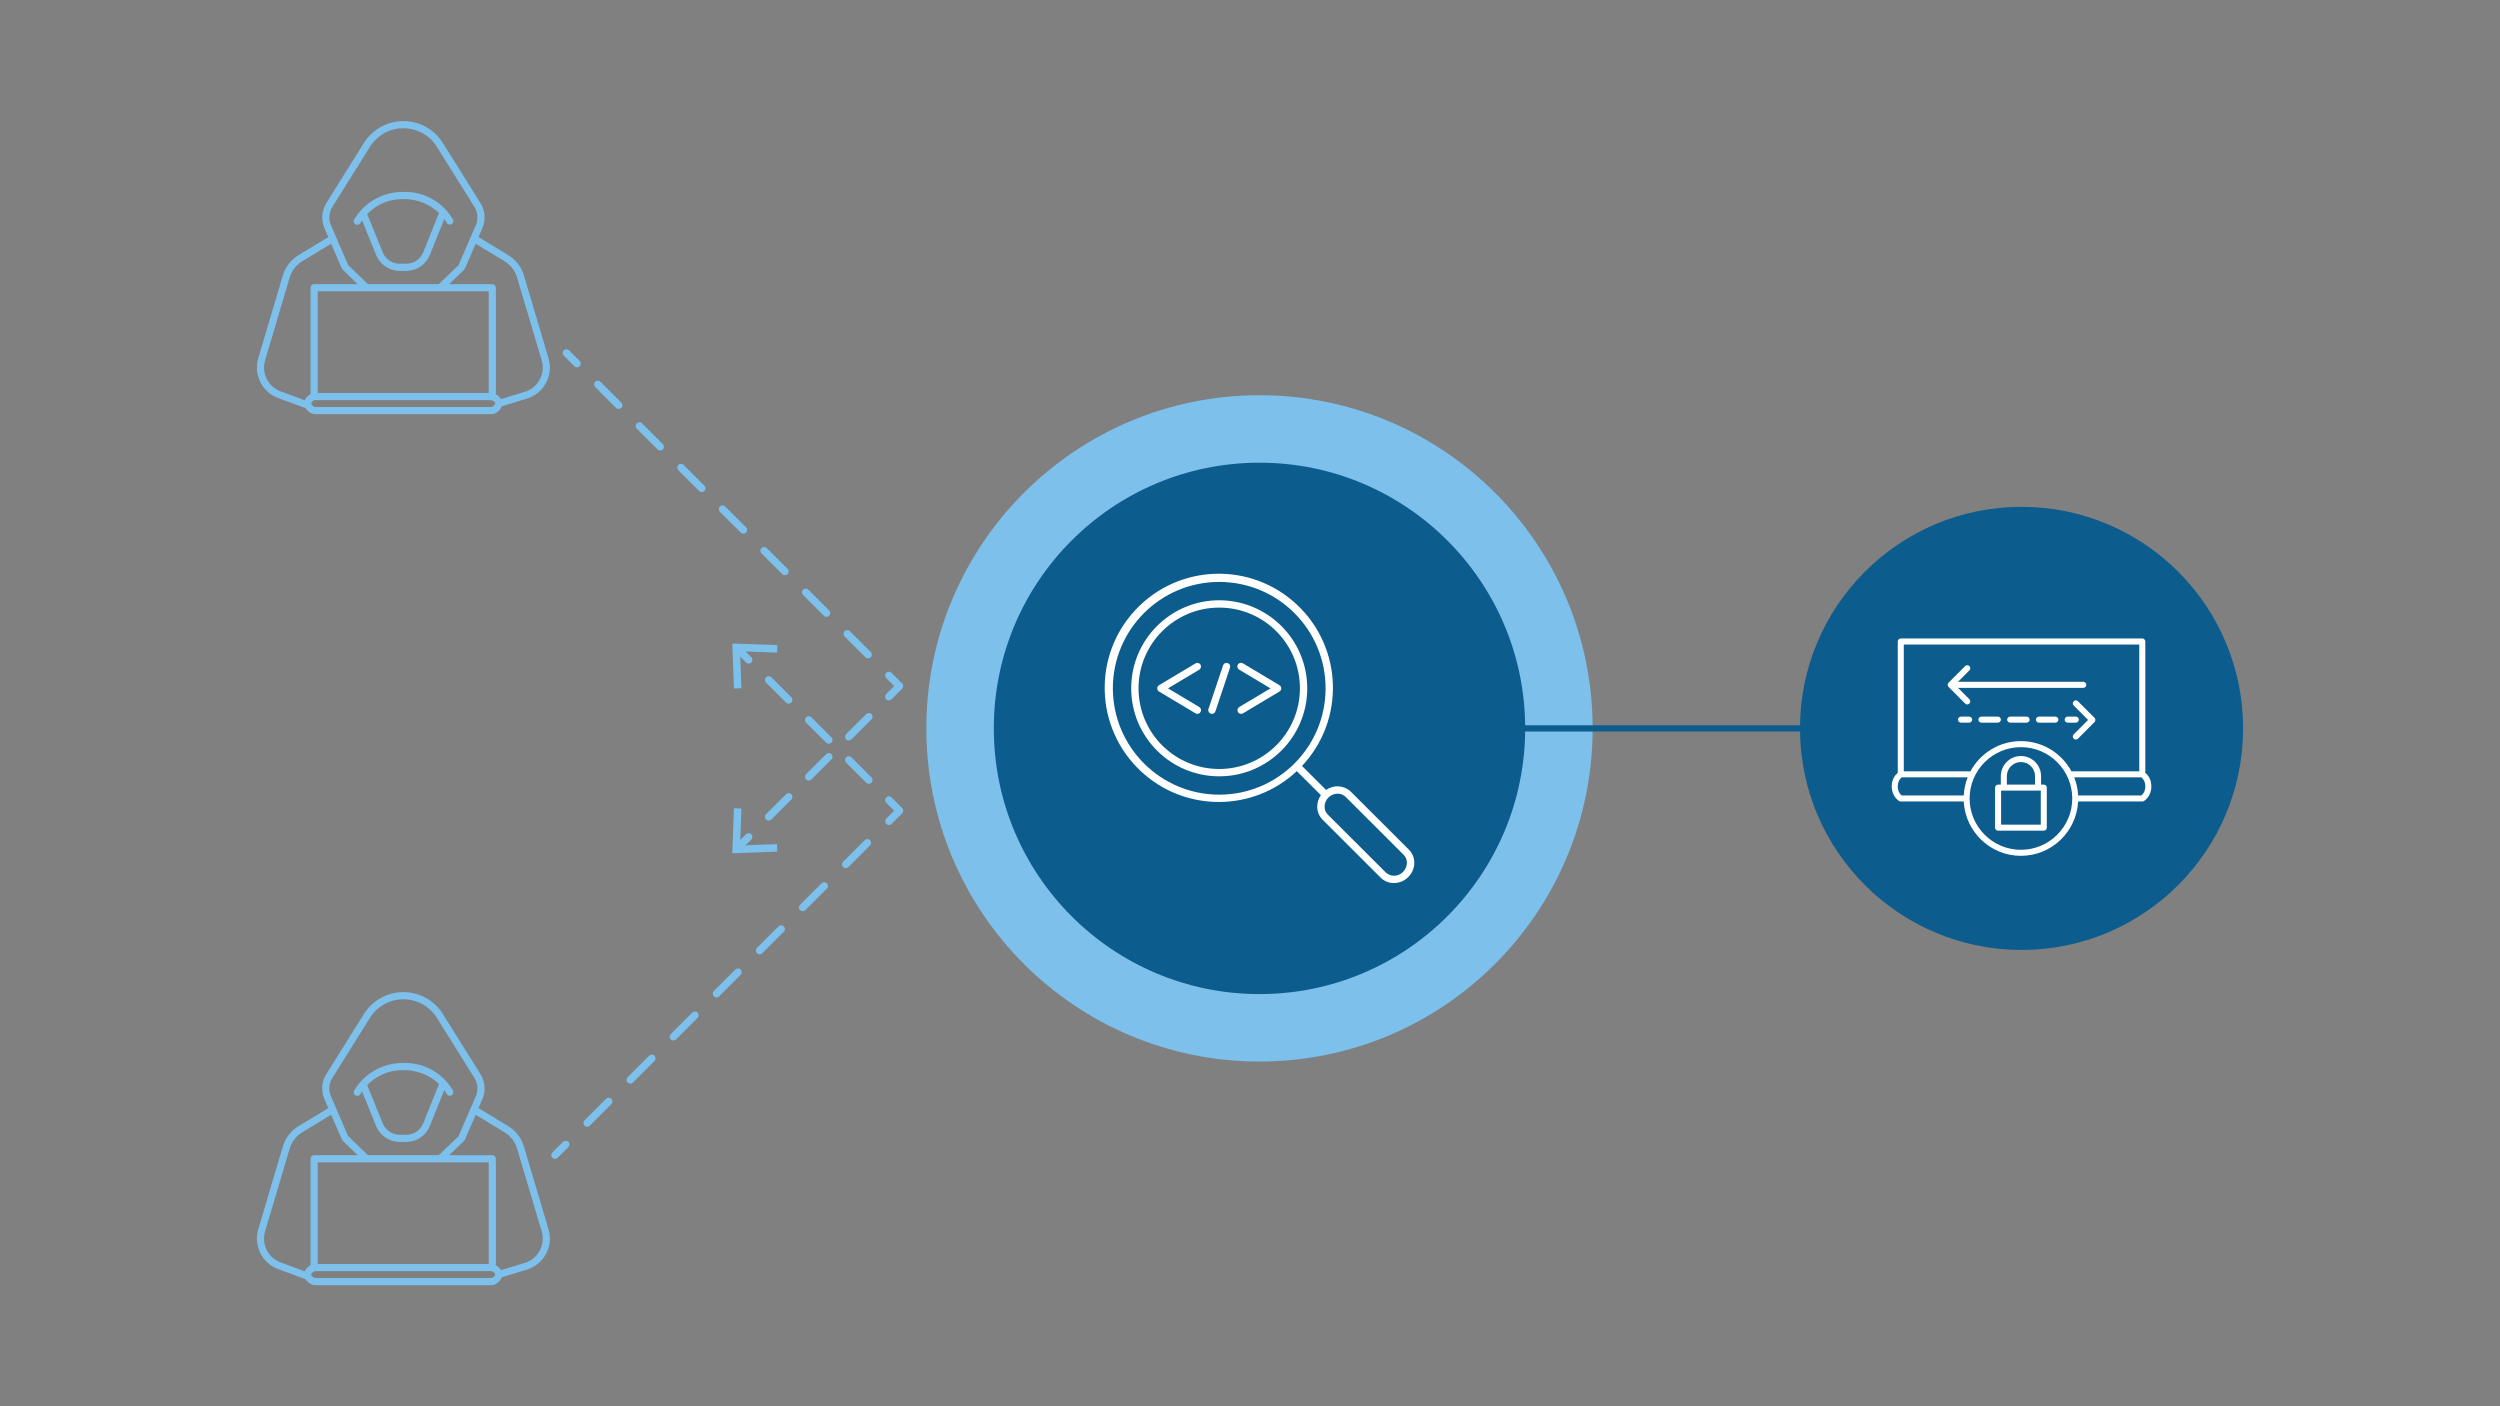 <?xml version="1.0" encoding="UTF-8"?><svg id="b" xmlns="http://www.w3.org/2000/svg" viewBox="0 0 1200 675"><rect x="0" y="0" width="1200" height="675" fill="#808080" stroke="none"/><g id="c"><g id="d"><path d="M170.683,525.809c.249,.132,.527,.202,.81,.202,.632,0,1.213-.346,1.513-.902,.048-.086,.305-.552,.782-1.242l6.803,16.76c1.919,4.553,6.381,7.512,11.322,7.507h3.026c4.931,.015,9.391-2.925,11.322-7.462,0-.034,.027-.069,.041-.103l6.944-17.346c.427,.582,.813,1.193,1.156,1.829,.45,.834,1.49,1.145,2.324,.696,.798-.43,1.123-1.407,.743-2.229-4.941-8.565-14.225-13.684-24.105-13.291-9.594-.051-18.496,4.991-23.385,13.247-.453,.832-.146,1.874,.686,2.327l.017,.009v-.002Zm22.682-12.135c6.441-.185,12.688,2.211,17.353,6.656l-7.579,18.904-.024,.058c-1.381,3.285-4.601,5.419-8.165,5.41h-3.036c-3.568,.006-6.791-2.129-8.176-5.417l-7.476-18.417c4.457-4.666,10.651-7.272,17.103-7.194h0Z" fill="#7cc0eb"/><path d="M133.588,609.193l9.088,3.359c2.107,.793,3.256,1.215,3.945,1.448,.86,1.316,2.146,2.298,3.644,2.779,.138,.045,.281,.072,.425,.082l.477,.024h85.144c.179,0,.358-.03,.528-.086,1.829-.562,3.309-1.916,4.031-3.688l12.797-3.918c7.715-2.825,11.929-11.138,9.648-19.031l-11.836-39.884c-1.207-4.037-3.863-7.485-7.459-9.682l-14.348-8.708,2.134-4.968c1.37-3.742,.945-7.906-1.153-11.294l-17.943-28.692c-4.045-6.625-11.234-10.68-18.997-10.715h-.172c-7.762,.034-14.952,4.089-18.997,10.715l-17.943,28.692c-2.122,3.455-2.518,7.699-1.074,11.487l2.059,4.779-14.358,8.708c-3.593,2.197-6.247,5.644-7.452,9.678l-11.847,39.887c-2.28,7.895,1.939,16.208,9.658,19.028h.001Zm102.397,4.261h-84.852c-.46-.196-1.743-.817-1.743-1.678,0-.786,1.129-1.393,1.681-1.619h84.89c.549,.223,1.715,.834,1.715,1.63s-1.132,1.417-1.691,1.667Zm-1.4-55.542v48.811h-82.087v-48.818l82.087,.007Zm7.647-14.382c2.868,1.755,4.985,4.508,5.946,7.73l11.857,39.894c1.774,6.125-1.476,12.581-7.452,14.804l-12.101,3.709c-.588-.993-1.443-1.801-2.467-2.333v-51.12c0-.947-.768-1.715-1.715-1.715h-20.715l6.862-6.57c.394-.37,.707-.817,.919-1.314l4.951-11.517,13.916,8.433h0Zm-82.721-26.075l17.943-28.696c3.42-5.621,9.508-9.068,16.087-9.109h.172c6.578,.039,12.666,3.484,16.087,9.102l17.943,28.696c1.541,2.494,1.85,5.558,.837,8.31l-8.505,19.652-9.466,9.064h-34.048l-9.51-9.239-8.385-19.498c-1.006-2.746-.695-5.802,.844-8.289v.007h.001Zm-32.291,73.698l11.857-39.897c.961-3.222,3.08-5.975,5.949-7.73l13.933-8.454,4.947,11.507c.209,.491,.517,.934,.906,1.3l6.821,6.594h-20.849c-.947,0-1.715,.768-1.715,1.715v51.12c-1.255,.609-2.251,1.645-2.81,2.923-.597-.22-1.372-.501-2.381-.885l-9.112-3.373c-6.018-2.191-9.314-8.666-7.544-14.821h-.002Z" fill="#7cc0eb"/></g></g><g id="e"><g id="f"><path d="M170.683,107.706c.249,.132,.527,.202,.81,.202,.632,0,1.213-.346,1.513-.902,.048-.086,.305-.552,.782-1.242l6.803,16.76c1.919,4.553,6.381,7.512,11.322,7.507h3.026c4.931,.015,9.391-2.925,11.322-7.462,0-.034,.027-.069,.041-.103l6.944-17.346c.427,.582,.813,1.193,1.156,1.829,.45,.834,1.49,1.145,2.324,.696,.798-.43,1.123-1.407,.743-2.229-4.941-8.565-14.225-13.684-24.105-13.291-9.594-.051-18.496,4.991-23.385,13.247-.453,.832-.146,1.874,.686,2.327l.017,.009v-.002Zm22.682-12.135c6.441-.185,12.688,2.211,17.353,6.656l-7.579,18.904-.024,.058c-1.381,3.285-4.601,5.419-8.165,5.41h-3.036c-3.568,.006-6.791-2.129-8.176-5.417l-7.476-18.417c4.457-4.666,10.651-7.272,17.103-7.194h0Z" fill="#7cc0eb"/><path d="M133.588,191.09l9.088,3.359c2.107,.793,3.256,1.215,3.945,1.448,.86,1.316,2.146,2.298,3.644,2.779,.138,.045,.281,.072,.425,.082l.477,.024h85.144c.179-.001,.358-.03,.528-.086,1.829-.562,3.309-1.916,4.031-3.688l12.797-3.918c7.715-2.825,11.929-11.138,9.648-19.031l-11.836-39.884c-1.207-4.037-3.863-7.485-7.459-9.682l-14.348-8.708,2.134-4.968c1.37-3.742,.945-7.906-1.153-11.294l-17.943-28.692c-4.045-6.625-11.234-10.68-18.997-10.715h-.172c-7.762,.034-14.952,4.089-18.997,10.715l-17.943,28.692c-2.122,3.455-2.518,7.699-1.074,11.487l2.059,4.779-14.358,8.708c-3.593,2.197-6.247,5.644-7.452,9.678l-11.847,39.887c-2.28,7.895,1.939,16.208,9.658,19.028h.001Zm102.397,4.261h-84.852c-.46-.196-1.743-.817-1.743-1.678,0-.786,1.129-1.393,1.681-1.619h84.89c.549,.223,1.715,.834,1.715,1.63s-1.132,1.417-1.691,1.667h0Zm-1.4-55.542v48.811h-82.087v-48.818l82.087,.007h0Zm7.647-14.382c2.868,1.755,4.985,4.508,5.946,7.73l11.857,39.894c1.774,6.125-1.476,12.581-7.452,14.804l-12.101,3.709c-.588-.993-1.443-1.801-2.467-2.333v-51.12c0-.947-.768-1.715-1.715-1.715h-20.715l6.862-6.57c.394-.37,.707-.817,.919-1.314l4.951-11.517,13.916,8.433h0Zm-82.721-26.075l17.943-28.696c3.42-5.621,9.508-9.068,16.087-9.109h.172c6.578,.039,12.666,3.484,16.087,9.102l17.943,28.696c1.541,2.494,1.85,5.558,.837,8.31l-8.505,19.652-9.466,9.064h-34.048l-9.51-9.239-8.385-19.498c-1.006-2.746-.695-5.802,.844-8.289v.007h.001Zm-32.291,73.698l11.857-39.897c.961-3.222,3.08-5.975,5.949-7.73l13.933-8.454,4.947,11.507c.209,.491,.517,.934,.906,1.3l6.821,6.594h-20.849c-.947,0-1.715,.768-1.715,1.715v51.12c-1.255,.609-2.251,1.645-2.81,2.923-.597-.22-1.372-.501-2.381-.885l-9.112-3.373c-6.018-2.191-9.314-8.666-7.544-14.821h-.002Z" fill="#7cc0eb"/></g></g><g><g><path d="M276.98,176.336c-.46,0-.921-.176-1.273-.527l-5.091-5.091c-.703-.703-.703-1.843,0-2.546,.703-.702,1.843-.702,2.546,0l5.091,5.091c.703,.703,.703,1.843,0,2.546-.352,.351-.812,.527-1.273,.527Z" fill="#7cc0eb"/><path d="M416.677,316.04c-.48,0-.93-.19-1.27-.53l-9.98-9.98c-.34-.34-.52-.79-.52-1.27s.18-.93,.52-1.27c.68-.68,1.87-.68,2.55,0l9.98,9.97c.7,.71,.7,1.85,0,2.55-.34,.34-.79,.53-1.28,.53Zm-19.95-19.96c-.48,0-.94-.19-1.27-.53l-9.98-9.97c-.34-.35-.53-.8-.53-1.28s.19-.93,.53-1.27c.68-.68,1.86-.68,2.54,0l9.98,9.98c.7,.7,.7,1.84,0,2.54-.34,.34-.79,.53-1.27,.53Zm-19.96-19.96c-.48,0-.93-.18-1.27-.52l-9.98-9.98c-.34-.34-.53-.79-.53-1.28,0-.48,.19-.93,.53-1.27,.68-.68,1.86-.68,2.54,0l9.98,9.98c.7,.7,.7,1.84,0,2.55-.34,.34-.79,.52-1.27,.52Zm-19.96-19.95c-.48,0-.93-.19-1.27-.53l-9.98-9.98c-.34-.34-.53-.79-.53-1.27s.19-.93,.53-1.27c.68-.68,1.87-.68,2.55,0l9.98,9.97c.7,.7,.7,1.85,0,2.55-.34,.34-.8,.53-1.28,.53Zm-19.95-19.96c-.49,0-.94-.19-1.28-.53l-9.98-9.98c-.34-.34-.52-.79-.52-1.27s.18-.93,.52-1.27c.68-.68,1.87-.68,2.55,0l9.98,9.98c.7,.7,.7,1.84,0,2.54-.34,.34-.79,.53-1.27,.53Zm-19.96-19.96c-.48,0-.93-.19-1.28-.53l-9.97-9.98c-.34-.33-.53-.79-.53-1.27s.19-.93,.53-1.27c.68-.68,1.86-.68,2.54,0l9.98,9.98c.34,.34,.53,.79,.53,1.27s-.19,.93-.53,1.27c-.34,.34-.79,.53-1.27,.53Zm-19.96-19.96c-.48,0-.93-.18-1.27-.52l-9.98-9.98c-.34-.34-.53-.79-.53-1.27s.19-.94,.53-1.28c.68-.68,1.87-.68,2.55,0l9.97,9.98c.71,.7,.71,1.85,0,2.55-.34,.34-.79,.52-1.27,.52Z" fill="#7cc0eb"/><path d="M426.662,336.201c-.46,0-.921-.176-1.273-.527-.703-.703-.703-1.843,0-2.546l3.818-3.818-3.818-3.819c-.703-.703-.703-1.842,0-2.545,.703-.702,1.843-.702,2.545,0l5.091,5.092c.703,.703,.703,1.842,0,2.545l-5.091,5.091c-.352,.351-.812,.527-1.273,.527Z" fill="#7cc0eb"/><path d="M368.967,393.9c-.48,0-.93-.19-1.27-.53-.7-.7-.7-1.84,0-2.55l9.61-9.61c.68-.68,1.87-.68,2.55,0,.34,.34,.52,.79,.52,1.27s-.18,.93-.52,1.27l-9.62,9.62c-.34,.34-.79,.53-1.27,.53Zm19.23-19.24c-.48,0-.93-.18-1.27-.52-.34-.34-.53-.79-.53-1.28,0-.48,.19-.93,.53-1.27l9.61-9.61c.68-.68,1.87-.68,2.55,0,.34,.34,.53,.79,.53,1.27s-.19,.93-.53,1.27l-9.62,9.62c-.34,.34-.79,.52-1.27,.52Zm19.23-19.23c-.48,0-.93-.18-1.27-.52-.7-.71-.7-1.85,0-2.55l9.62-9.61c.68-.68,1.86-.68,2.54,0,.34,.33,.53,.79,.53,1.27s-.19,.93-.53,1.27l-9.61,9.62c-.34,.34-.79,.52-1.28,.52Z" fill="#7cc0eb"/><path d="M354.26,408.604c-.46,0-.921-.176-1.273-.527-.703-.703-.703-1.843,0-2.546l5.091-5.091c.703-.702,1.843-.702,2.546,0,.703,.703,.703,1.843,0,2.546l-5.091,5.091c-.352,.351-.812,.527-1.273,.527Z" fill="#7cc0eb"/><polygon points="352.284 387.958 355.884 388.086 355.234 405.824 372.975 405.177 373.103 408.778 351.497 409.562 352.284 387.958" fill="#7cc0eb"/></g><g><path d="M266.409,556.273c-.46,0-.921-.176-1.273-.527-.703-.703-.703-1.843,0-2.546l5.091-5.091c.703-.702,1.843-.702,2.546,0,.703,.703,.703,1.843,0,2.546l-5.091,5.091c-.352,.351-.812,.527-1.273,.527Z" fill="#7cc0eb"/><path d="M281.846,540.84c-.48,0-.94-.19-1.27-.53-.34-.34-.53-.79-.53-1.27s.19-.93,.53-1.27l10.34-10.35c.68-.68,1.86-.68,2.54,0,.7,.7,.7,1.84,0,2.55l-10.34,10.34c-.34,.34-.79,.53-1.27,.53Zm20.68-20.69c-.48,0-.93-.19-1.27-.53s-.52-.79-.52-1.27,.18-.93,.52-1.27l10.35-10.35c.68-.68,1.86-.68,2.54,0,.7,.71,.7,1.85,0,2.55l-10.34,10.34c-.34,.34-.79,.53-1.28,.53Zm20.69-20.69c-.48,0-.93-.19-1.27-.53-.34-.34-.53-.79-.53-1.27s.19-.93,.53-1.27l10.35-10.35c.67-.67,1.86-.67,2.54,0,.7,.71,.7,1.85,0,2.55l-10.34,10.34c-.34,.34-.8,.53-1.28,.53Zm20.69-20.69c-.48,0-.93-.18-1.27-.52s-.53-.8-.53-1.28,.19-.93,.53-1.27l10.34-10.34c.68-.68,1.87-.68,2.55,0,.7,.7,.7,1.84,0,2.54l-10.34,10.35c-.34,.34-.8,.52-1.28,.52Zm20.69-20.69c-.48,0-.93-.18-1.27-.52-.34-.34-.53-.8-.53-1.28s.19-.93,.53-1.27l10.34-10.34c.68-.68,1.87-.68,2.55,0,.7,.7,.7,1.84,0,2.54l-10.35,10.35c-.34,.34-.79,.52-1.27,.52Zm20.69-20.69c-.48,0-.93-.18-1.27-.52-.34-.34-.53-.79-.53-1.27,0-.49,.19-.94,.53-1.28l10.34-10.34c.68-.68,1.87-.68,2.55,0,.7,.7,.7,1.84,0,2.54l-10.35,10.35c-.34,.34-.79,.52-1.27,.52Zm20.69-20.68c-.48,0-.94-.19-1.28-.53-.34-.34-.52-.79-.52-1.27s.18-.94,.52-1.28l10.35-10.34c.68-.68,1.86-.68,2.54,0,.34,.34,.53,.79,.53,1.27s-.19,.94-.53,1.27l-10.34,10.35c-.34,.34-.79,.53-1.27,.53Z" fill="#7cc0eb"/><path d="M426.662,396.02c-.46,0-.921-.175-1.273-.527-.703-.703-.703-1.843,0-2.546l3.818-3.818-3.818-3.818c-.703-.703-.703-1.843,0-2.546,.703-.702,1.843-.702,2.546,0l5.091,5.091c.703,.703,.703,1.843,0,2.546l-5.091,5.091c-.352,.351-.812,.527-1.273,.527Z" fill="#7cc0eb"/><path d="M417.046,376.22c-.48,0-.93-.19-1.27-.53l-9.62-9.61c-.34-.34-.53-.79-.53-1.27,0-.49,.19-.94,.53-1.28,.68-.68,1.87-.68,2.55,0l9.61,9.62c.34,.34,.53,.79,.53,1.27s-.19,.93-.53,1.27c-.34,.34-.79,.53-1.27,.53Zm-19.23-19.23c-.48,0-.94-.19-1.28-.53l-9.61-9.61c-.34-.34-.53-.8-.53-1.28s.19-.93,.53-1.27c.68-.68,1.86-.68,2.54,0l9.62,9.62c.34,.34,.53,.79,.53,1.27s-.19,.93-.53,1.27-.79,.53-1.27,.53Zm-19.24-19.23c-.48,0-.93-.19-1.27-.53l-9.61-9.61c-.7-.71-.7-1.85,0-2.55,.68-.68,1.86-.68,2.54,0l9.62,9.62c.34,.33,.52,.79,.52,1.27s-.18,.93-.52,1.27-.79,.53-1.28,.53Z" fill="#7cc0eb"/><path d="M359.351,318.526c-.46,0-.921-.175-1.273-.527l-5.091-5.091c-.703-.703-.703-1.843,0-2.546,.703-.702,1.843-.703,2.546,0l5.091,5.091c.703,.703,.703,1.843,0,2.546-.352,.351-.812,.527-1.273,.527Z" fill="#7cc0eb"/><polygon points="373.106 309.66 372.978 313.26 355.239 312.61 355.887 330.351 352.286 330.479 351.502 308.873 373.106 309.66" fill="#7cc0eb"/></g></g><circle cx="970.341" cy="349.626" r="106.347" fill="#0c5c8d"/><circle cx="604.555" cy="349.626" r="159.912" fill="#7cc0eb"/><circle cx="604.555" cy="349.626" r="127.532" fill="#0c5c8d"/><g id="g"><g id="h"><path d="M945.171,343.972h-3.898c-.8,0-1.449,.649-1.449,1.449s.65,1.449,1.449,1.449h3.901c.8,0,1.449-.649,1.449-1.449s-.65-1.449-1.452-1.449h0Z" fill="#fff"/><path d="M972.775,343.972h-7.885c-.8,0-1.449,.649-1.449,1.449s.65,1.449,1.449,1.449h7.885c.8,0,1.449-.649,1.449-1.449s-.646-1.449-1.449-1.449Z" fill="#fff"/><path d="M958.974,343.972h-7.889c-.8,0-1.449,.649-1.449,1.449s.65,1.449,1.449,1.449h7.889c.8,0,1.449-.649,1.449-1.449s-.65-1.449-1.449-1.449Z" fill="#fff"/><path d="M986.579,343.972h-7.889c-.8,0-1.449,.649-1.449,1.449s.65,1.449,1.449,1.449h7.889c.8,0,1.449-.649,1.449-1.449s-.65-1.449-1.449-1.449Z" fill="#fff"/><path d="M997.841,345.421c0-.8-.65-1.449-1.449-1.449h-3.898c-.8,0-1.449,.649-1.449,1.449s.65,1.449,1.449,1.449h3.898c.803,0,1.449-.646,1.449-1.449Z" fill="#fff"/><path d="M995.368,336.59c-.568,.562-.568,1.484-.003,2.049l6.923,6.938-6.923,6.938c-.565,.565-.565,1.487,.003,2.049,.284,.284,.652,.423,1.023,.423s.742-.142,1.026-.423l7.947-7.961c.565-.565,.565-1.484,0-2.049l-7.947-7.961c-.565-.571-1.481-.571-2.049-.003h0Z" fill="#fff"/><path d="M943.264,337.707c.284,.284,.655,.423,1.026,.423s.739-.142,1.023-.423c.568-.562,.568-1.484,.003-2.049l-5.478-5.489h60.156c.8,0,1.449-.649,1.449-1.449s-.65-1.449-1.449-1.449h-60.156l5.478-5.486c.565-.565,.565-1.487-.003-2.049-.562-.565-1.484-.565-2.049,0l-7.947,7.958c-.565,.565-.565,1.484,0,2.049l7.947,7.964h0Z" fill="#fff"/><path d="M1029.752,370.945v-63.028c0-.8-.65-1.449-1.449-1.449h-115.924c-.8,0-1.449,.649-1.449,1.449v63.028c-1.07,.878-2.898,2.898-2.898,6.527,0,5.008,3.501,6.985,3.649,7.065,.215,.119,.455,.18,.698,.18h30.212c.762,14.505,12.766,26.083,27.459,26.083s26.697-11.578,27.459-26.083h30.793c.243,0,.484-.061,.698-.18,.148-.081,3.649-2.058,3.649-7.065,0-3.629-1.829-5.648-2.898-6.527h0Zm-2.898-61.579v60.86h-32.566c-4.657-8.619-13.775-14.491-24.24-14.491s-19.582,5.872-24.24,14.491h-31.981v-60.86h113.025Zm-115.924,68.105c0-2.585,1.322-3.901,1.892-4.347h31.659c-1.081,2.716-1.727,5.64-1.886,8.694h-29.769c-.583-.455-1.895-1.768-1.895-4.347h0Zm59.121,30.431c-13.583,0-24.634-11.05-24.634-24.634s11.051-24.634,24.634-24.634,24.634,11.05,24.634,24.634-11.051,24.634-24.634,24.634Zm57.808-26.083h-30.349c-.159-3.055-.805-5.979-1.886-8.694h32.236c.583,.455,1.895,1.768,1.895,4.347-.003,2.585-1.324,3.901-1.895,4.347h0Z" fill="#fff"/><path d="M981.017,376.607h-1.304v-4.043c0-5.341-4.335-9.685-9.663-9.685s-9.663,4.344-9.663,9.685v4.043h-1.304c-.8,0-1.449,.649-1.449,1.449v19.22c0,.8,.65,1.449,1.449,1.449h21.933c.8,0,1.449-.649,1.449-1.449v-19.22c0-.8-.65-1.449-1.449-1.449Zm-17.731-4.04c0-3.741,3.035-6.787,6.764-6.787s6.764,3.046,6.764,6.787v4.043h-13.529v-4.043h0Zm16.282,23.26h-19.035v-16.322h19.035v16.322Z" fill="#fff"/></g></g><line x1="720.589" y1="349.626" x2="874.469" y2="349.626" fill="none" stroke="#0c5c8d" stroke-linecap="round" stroke-miterlimit="10" stroke-width="3"/><g id="i"><path d="M576.239,319.039c-.5-.834-1.581-1.106-2.415-.606,0,0,0,0,0,0l-17.507,10.472c-.833,.501-1.103,1.583-.602,2.416,.148,.247,.355,.453,.602,.602l17.507,10.469c.272,.165,.584,.252,.901,.25,.972,0,1.761-.788,1.761-1.76,0-.619-.325-1.193-.856-1.511l-14.979-8.958,14.979-8.961c.834-.498,1.106-1.578,.609-2.412Z" fill="#fff"/><path d="M614.152,328.906l-17.507-10.472c-.815-.53-1.906-.3-2.436,.515-.53,.815-.3,1.906,.515,2.436,.036,.024,.073,.046,.111,.067l14.983,8.961-14.979,8.958c-.834,.499-1.106,1.581-.606,2.415,.317,.53,.89,.855,1.508,.856,.318,.002,.63-.085,.901-.25l17.511-10.469c.833-.501,1.103-1.583,.602-2.416-.148-.247-.355-.453-.602-.602Z" fill="#fff"/><path d="M589.296,318.272c-.922-.308-1.92,.19-2.228,1.112v.004s-7.005,20.944-7.005,20.944c-.309,.922,.187,1.92,1.109,2.229,.181,.058,.37,.088,.56,.088,.757,0,1.43-.486,1.669-1.204l7.004-20.937c.313-.921-.18-1.921-1.101-2.233-.003,0-.005-.002-.008-.003Z" fill="#fff"/><path d="M676.252,407.809l-27.874-27.818c-3.24-3.088-8.221-3.427-11.849-.806l-11.567-11.518c20.709-22.055,19.618-56.722-2.437-77.431-22.055-20.709-56.722-19.618-77.431,2.437-20.709,22.055-19.618,56.722,2.437,77.431,21.058,19.773,53.852,19.797,74.938,.053l11.564,11.514c-1.142,1.608-1.757,3.531-1.761,5.504-.018,2.363,.914,4.635,2.588,6.303l27.874,27.818c1.686,1.666,3.968,2.59,6.338,2.567,2.588-.01,5.067-1.044,6.895-2.877,1.845-1.812,2.888-4.287,2.894-6.873,.011-2.366-.929-4.637-2.609-6.303Zm-142.081-77.424c0-28.198,22.859-51.057,51.057-51.057s51.057,22.859,51.057,51.057-22.859,51.057-51.057,51.057h0c-28.185-.031-51.026-22.872-51.057-51.057Zm139.285,88.118c-2.201,2.342-5.874,2.481-8.247,.313l-27.87-27.818c-1.007-1.011-1.567-2.383-1.553-3.81,.011-1.649,.682-3.226,1.863-4.377,1.167-1.176,2.752-1.843,4.409-1.856,1.433-.016,2.813,.54,3.835,1.546l27.867,27.8h0c1.007,1.012,1.565,2.386,1.549,3.813-.004,1.652-.671,3.232-1.852,4.387Z" fill="#fff"/><path d="M585.229,288.13c-23.337,0-42.254,18.918-42.254,42.254s18.918,42.254,42.254,42.254,42.254-18.918,42.254-42.254c-.025-23.326-18.928-42.229-42.254-42.254Zm0,80.988c-21.392,0-38.733-17.341-38.733-38.733s17.341-38.733,38.733-38.733,38.733,17.341,38.733,38.733c-.023,21.382-17.351,38.71-38.733,38.733Z" fill="#fff"/></g></svg>